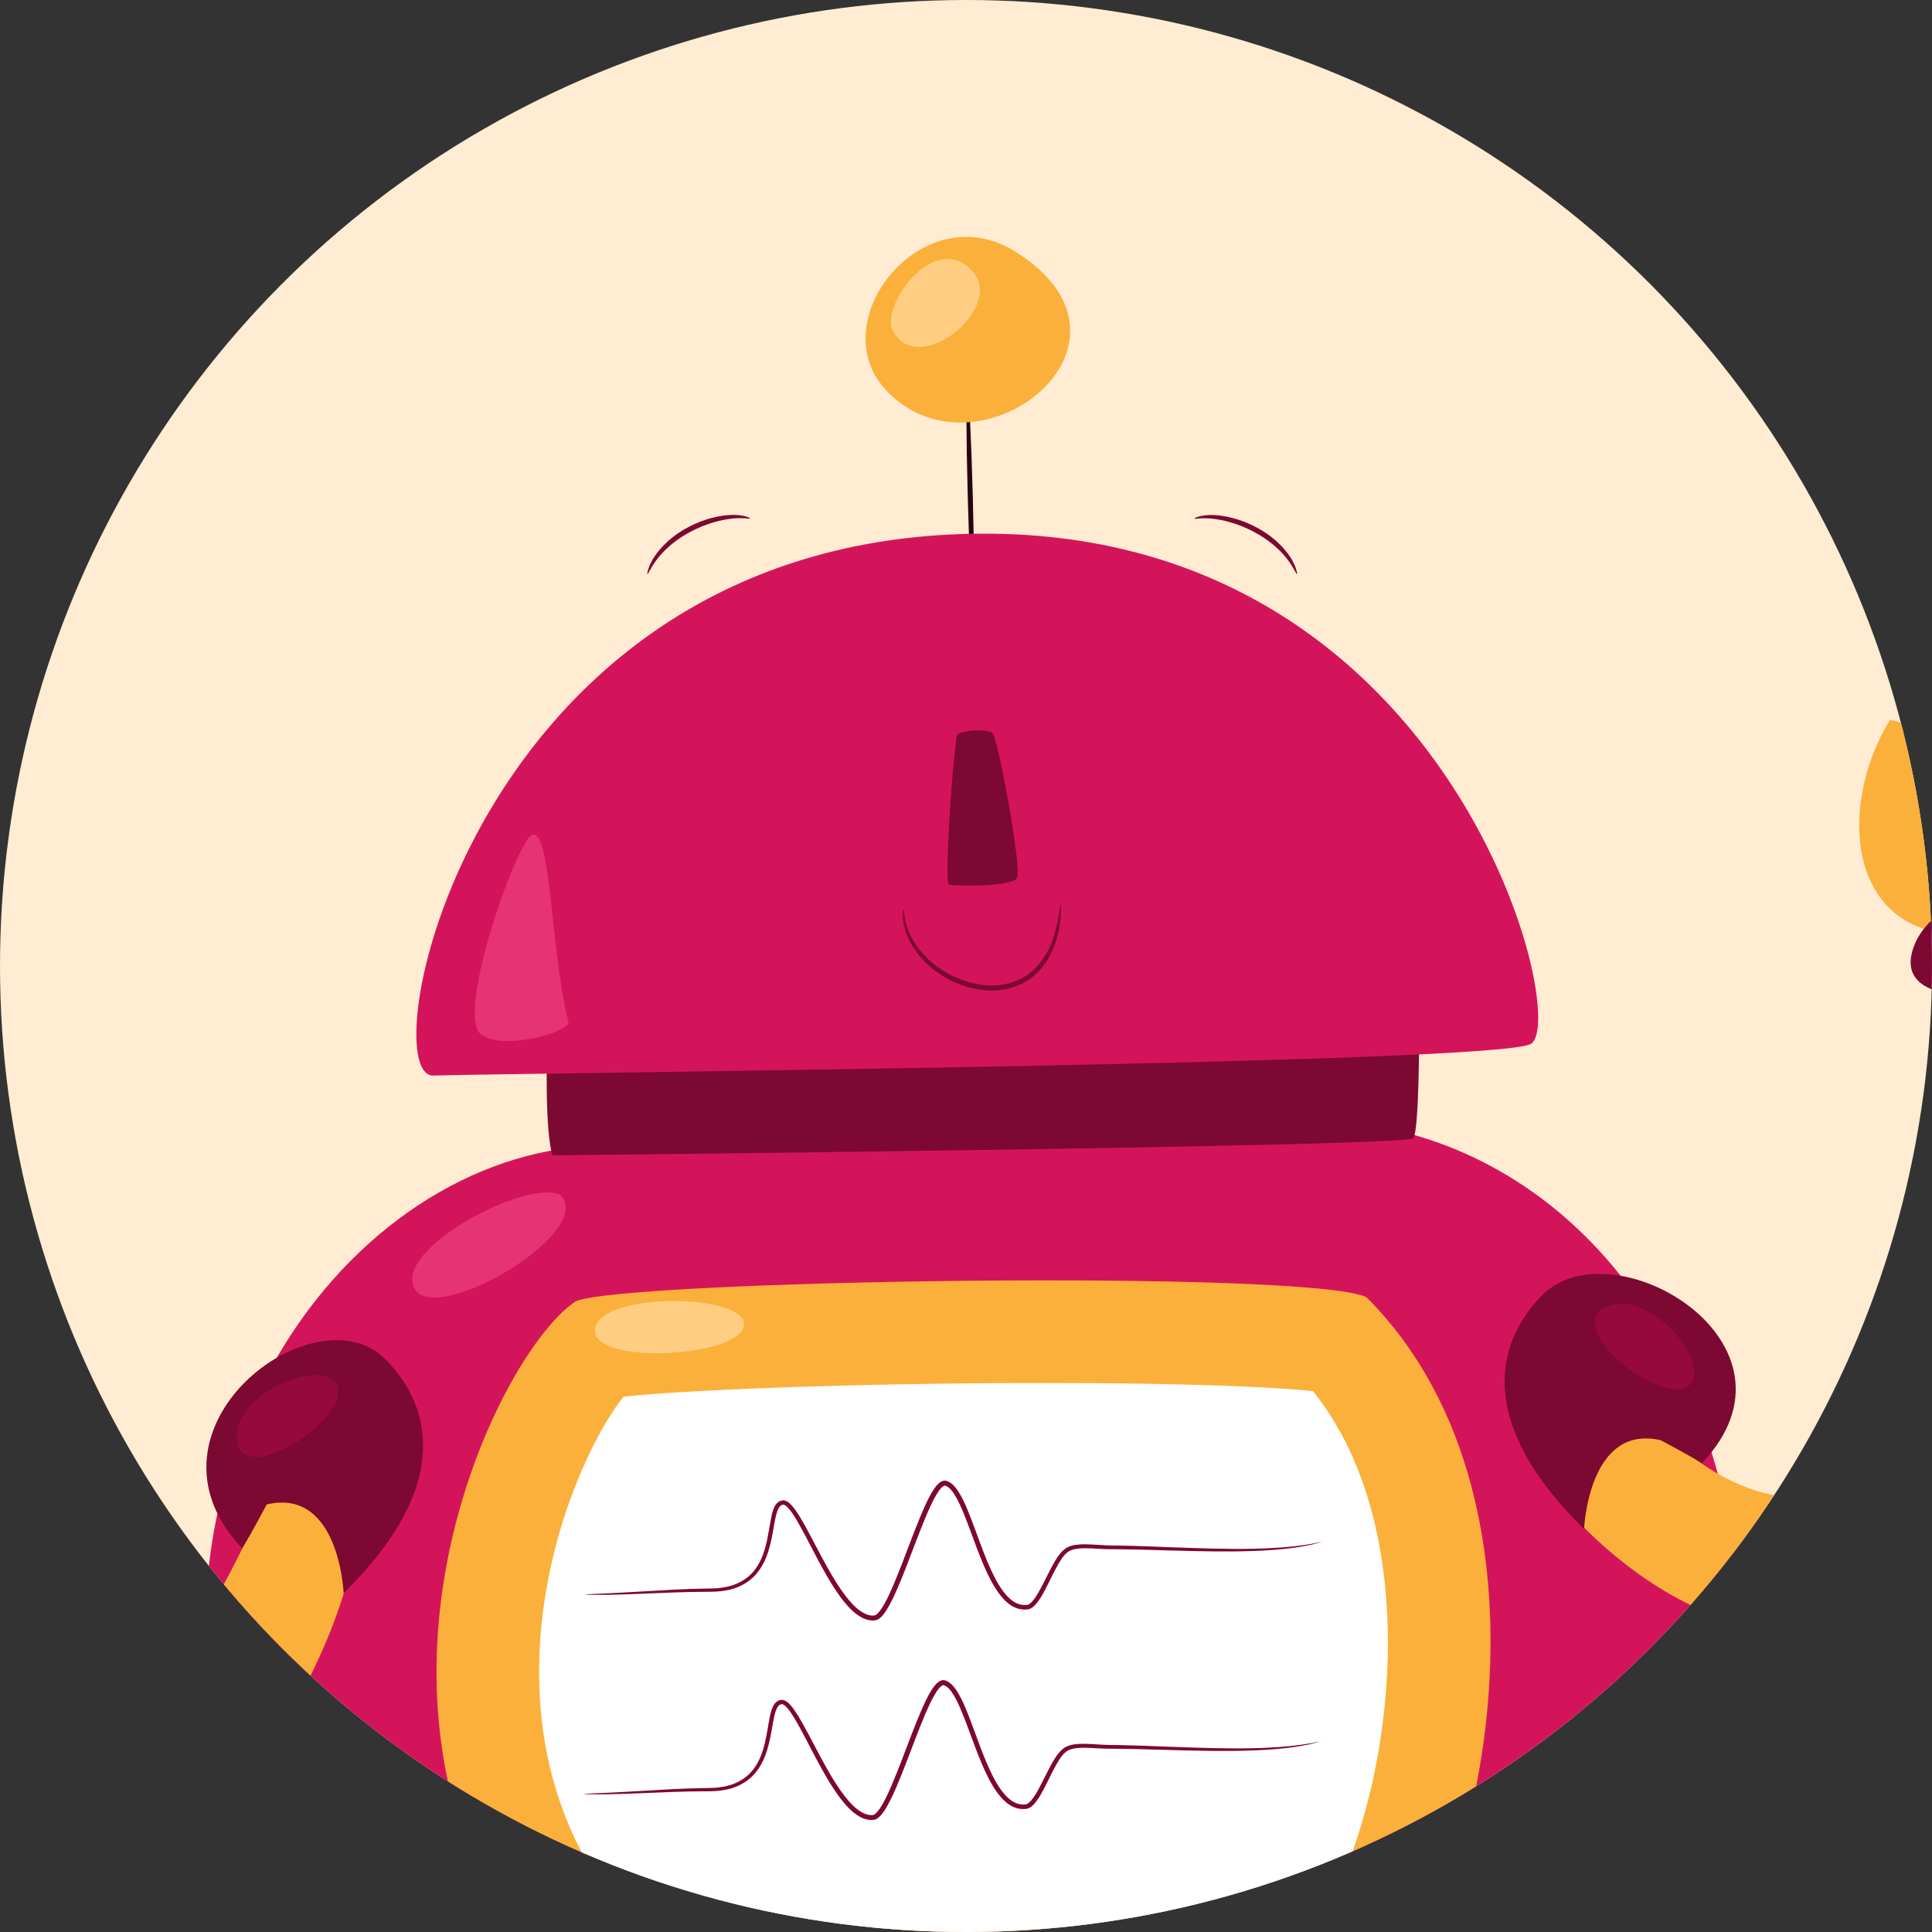 <?xml version="1.0" encoding="UTF-8"?>
<svg id="Layer_1" data-name="Layer 1" xmlns="http://www.w3.org/2000/svg" width="500" height="500" xmlns:xlink="http://www.w3.org/1999/xlink" viewBox="0 0 500 500">
  <rect x="0" y="0" width="500" height="500" fill="#333333" stroke="none"/>
  <defs>
    <style>
      .cls-1 {
        clip-path: url(#clippath);
      }

      .cls-2 {
        fill: #ffecd2;
      }

      .cls-2, .cls-3, .cls-4, .cls-5, .cls-6, .cls-7, .cls-8, .cls-9, .cls-10, .cls-11 {
        stroke-width: 0px;
      }

      .cls-3 {
        fill: none;
      }

      .cls-4 {
        fill: #d4145a;
      }

      .cls-5 {
        fill: #96093c;
      }

      .cls-6 {
        fill: #fbb03b;
      }

      .cls-7 {
        fill: #7d0832;
      }

      .cls-8 {
        fill: #ffce82;
      }

      .cls-9 {
        fill: #290310;
      }

      .cls-10 {
        fill: #e63374;
      }

      .cls-11 {
        fill: #fff;
      }
    </style>
    <clipPath id="clippath">
      <circle class="cls-3" cx="250" cy="250" r="250"/>
    </clipPath>
  </defs>
  <circle class="cls-2" cx="250" cy="250" r="250"/>
  <g class="cls-1">
    <g>
      <path class="cls-9" d="M250.37,100.97c.36,0,.99,12.28,1.39,27.46.41,15.17.44,27.48.08,27.49-.36,0-.99-12.28-1.39-27.46-.41-15.17-.44-27.48-.08-27.49Z"/>
      <path class="cls-6" d="M262.9,65.2c-23.97-15.12-50.01,17.53-33.92,35.4,23.23,25.81,71.98-11.39,33.92-35.4Z"/>
      <path class="cls-4" d="M148.12,296.97c-63.61,7.19-121.37,90.18-82.42,189.73,43.42,111,147.12,96.05,205.77,95.7,90.99-.55,177.84-21.02,180.61-132.21,2.77-111.19-55.13-155.25-103.25-159.68-48.12-4.43-200.71,6.45-200.71,6.45Z"/>
      <path class="cls-6" d="M148.95,336.8c-23.23,15.49-74.68,127.23,14.38,198.03,4.43,2.21,173.14,2.77,191.39-11.62,27.66-24.89,53.66-132.76-1.11-187.52-15.49-7.19-192.5-4.43-204.67,1.11Z"/>
      <path class="cls-11" d="M203.62,509.46c-13.82,0-23.72-.19-29.67-.4-22.64-20.32-34.21-45.68-34.43-75.51-.24-33.55,13.89-62.19,21.85-72.1,15.13-1.65,57.9-3.53,109.48-3.53,38.44,0,59.56,1.13,68.95,2.09,17.68,22.04,19.78,52.14,19.34,68.94-.94,35.59-12.81,63.04-20.2,72.36-14.46,4.12-66.72,8.15-135.33,8.15h0Z"/>
      <path class="cls-7" d="M141.58,271.71c-.55,22.31,1.38,27.29,1.38,27.29,0,0,221.36-2.21,222.83-4.43,1.47-2.21,1.47-25.81,1.47-25.81,0,0-202.09,2.21-225.69,2.95Z"/>
      <path class="cls-4" d="M112.08,278.35c28.03-.74,272.89-2.95,283.96-8.11,11.06-5.16-20.65-136.45-147.51-132.02-126.86,4.43-152.67,140.13-136.44,140.13Z"/>
      <path class="cls-7" d="M247.6,190.4c-1.47,10.32-3.13,38.17-2.03,38.54s16.59.74,17.7-1.84-4.98-36.32-6.46-37.43c-1.47-1.11-8.85-.73-9.22.74Z"/>
      <path class="cls-7" d="M274.52,234.19c.09,0,.1.92.03,2.58-.11,1.65-.39,4.06-1.3,6.92-.9,2.83-2.57,6.19-5.66,8.85-3.09,2.62-7.62,4.12-12.26,3.78-4.63-.34-8.85-2-12.13-4.24-3.34-2.19-5.74-4.99-7.26-7.58-1.53-2.61-2.1-5.05-2.23-6.71-.13-.83-.04-1.48-.04-1.92.02-.44.06-.66.1-.66.05,0,.1.23.16.66.08.43.07,1.06.28,1.85.28,1.59.95,3.88,2.52,6.3,1.56,2.4,3.91,5.01,7.13,7.04,3.17,2.08,7.2,3.62,11.54,3.94,4.36.31,8.5-1.04,11.4-3.4,2.89-2.41,4.57-5.52,5.55-8.22.99-2.72,1.41-5.06,1.67-6.67.22-1.62.39-2.52.48-2.52Z"/>
      <path class="cls-6" d="M74.83,366.12c21.57-4.43,27.66,33.19-2.77,82.42-19.25,31.15-69.14,79.66-99.02,95.7-13.83,1.66-21.57-25.45-17.7-31.53,37.06-11.62,107.31-85.74,119.48-146.59Z"/>
      <path class="cls-7" d="M69.02,389.35c18.81-4.43,19.91,22.96,19.91,22.96,29.59-29.04,21.61-49.74,10.79-60.57-18.25-18.25-66.38,17.98-37.06,48.95,2.07-3.18,6.36-11.34,6.36-11.34Z"/>
      <path class="cls-6" d="M423.51,362.98c37.43,45.36,97.44,38.17,84.72-110.82,13.28-16.23,35.13.55,35.13.55,24.89,162.45-75.78,212.23-141.61,133.68-.73-20.65,21.76-23.42,21.76-23.42Z"/>
      <path class="cls-6" d="M548.25,239.37c19.79-28.87,2.45-75.17-37.41-69.43-4.3,2.05-5.47,12.15-5.47,12.15,19.45,2.56,21.09,28.13,9.11,30.35-11.98,2.21-16.89-22.01-16.89-22.01-5.27-4.18-8.49-4.07-8.49-4.07-12.5,20.27-11.56,50.51,12.52,55,24.08,4.49,46.63-1.98,46.63-1.98Z"/>
      <path class="cls-7" d="M545.26,257.32c10.3-9.47,9.48-25.1-4.22-28.9-13.7-3.8-39.7,2.03-45.49,15.9-5.79,13.87,13.55,13.2,13.55,13.2,3.47-7.77,27-9.91,36.16-.2Z"/>
      <path class="cls-7" d="M342.19,398.94s-.39.16-1.18.38c-.39.11-.88.24-1.46.41-.59.12-1.28.26-2.05.41-3.11.58-7.73,1.08-13.61,1.27-5.88.21-13.02.09-21.19-.15-4.08-.11-8.43-.26-12.99-.31-1.15-.01-2.28,0-3.49-.03-1.19-.04-2.37-.13-3.56-.19-1.19-.05-2.39-.09-3.56.04-1.16.12-2.32.42-3.07,1.15l-.02.02-.02.02c-.83.72-1.5,1.79-2.12,2.86-.62,1.08-1.19,2.22-1.77,3.38-.57,1.16-1.15,2.34-1.78,3.52-.64,1.17-1.3,2.36-2.25,3.46-.49.52-1.05,1.11-1.98,1.31-.43.07-.77.04-1.16.06-.38,0-.75-.1-1.12-.15-1.49-.34-2.77-1.24-3.79-2.26-2.04-2.1-3.41-4.66-4.64-7.26-2.44-5.23-4.13-10.88-6.45-16.34-.59-1.35-1.23-2.7-2.01-3.9-.38-.62-.84-1.15-1.33-1.6-.26-.19-.51-.39-.79-.48-.06-.02-.15-.08-.19-.08-.03,0-.06-.02-.1,0-.07,0-.16.03-.27.08-.46.23-.94.82-1.35,1.4-.41.6-.78,1.25-1.14,1.91-.71,1.33-1.33,2.73-1.94,4.15-1.81,4.27-3.38,8.6-5.03,12.84-.82,2.12-1.65,4.22-2.55,6.29-.91,2.06-1.83,4.1-3.11,6.01-.33.47-.68.94-1.14,1.37-.22.22-.49.42-.8.59-.31.17-.79.25-1.05.25-1.25.06-2.45-.36-3.44-.94-2-1.19-3.46-2.89-4.78-4.58-2.6-3.44-4.59-7.11-6.5-10.68-1.91-3.57-3.63-7.13-5.59-10.36-.49-.8-1.01-1.58-1.58-2.26-.55-.66-1.28-1.33-1.74-1.1-.63.1-1.05.86-1.34,1.65-.29.8-.47,1.68-.64,2.55-.63,3.5-1.14,7.04-2.57,10.17-.71,1.56-1.66,3-2.84,4.18-1.18,1.18-2.58,2.07-4.04,2.68-2.93,1.26-6.01,1.28-8.73,1.28-2.75,0-5.34.08-7.76.16-4.85.19-9.03.35-12.45.49-3.42.12-6.08.15-7.88.13-.9,0-1.59-.03-2.05-.04-.46-.02-.7-.04-.7-.06s.24-.05.7-.07c.46-.02,1.15-.05,2.05-.09,1.8-.07,4.45-.19,7.86-.38,3.41-.2,7.59-.43,12.44-.71,2.43-.12,5.03-.22,7.79-.27.69-.01,1.4,0,2.09-.04.35-.01.7-.03,1.05-.04.35-.04.7-.08,1.05-.12,1.41-.17,2.84-.49,4.19-1.09,1.35-.58,2.63-1.41,3.7-2.51,1.08-1.09,1.94-2.43,2.6-3.91,1.33-2.98,1.8-6.4,2.42-9.96.17-.89.35-1.8.67-2.72.16-.46.36-.93.69-1.37.14-.23.38-.42.59-.61.26-.16.52-.33.82-.38.27-.1.67-.11.98-.01.3.1.57.24.79.4.45.32.8.69,1.12,1.07.64.76,1.18,1.57,1.7,2.39,2.03,3.31,3.76,6.85,5.67,10.4,1.91,3.54,3.9,7.18,6.42,10.48,1.27,1.63,2.69,3.22,4.42,4.24.86.5,1.81.81,2.74.76.7.07,1.4-.83,1.99-1.65,1.17-1.75,2.09-3.77,2.98-5.8.88-2.04,1.7-4.13,2.52-6.24,1.64-4.23,3.21-8.56,5.04-12.88.62-1.44,1.26-2.86,1.99-4.25.37-.69.76-1.38,1.22-2.04.48-.65.95-1.34,1.85-1.83.23-.11.51-.22.82-.22.15-.02.31.02.47.05.15.04.23.09.34.13.45.17.79.44,1.15.7.62.58,1.15,1.21,1.57,1.88.86,1.33,1.51,2.72,2.12,4.11,2.35,5.57,4.03,11.19,6.4,16.32,1.19,2.54,2.52,5.02,4.37,6.92.92.93,2,1.67,3.19,1.95.3.04.6.12.9.13.29-.02.64,0,.87-.03.42-.06.9-.47,1.31-.92.82-.93,1.48-2.08,2.1-3.22.62-1.15,1.2-2.32,1.78-3.47.58-1.16,1.17-2.31,1.82-3.43.66-1.11,1.33-2.23,2.39-3.15l-.04.03c1.1-1.04,2.51-1.32,3.76-1.45,1.28-.13,2.52-.08,3.73-.02,1.2.07,2.38.14,3.55.21,1.14.04,2.32.04,3.46.06,4.59.08,8.93.27,13.01.42,8.16.31,15.28.53,21.14.41,5.86-.09,10.46-.49,13.57-.95.78-.12,1.46-.23,2.05-.33.59-.13,1.08-.23,1.47-.32.8-.17,1.21-.24,1.22-.21Z"/>
      <path class="cls-7" d="M341.82,450.57s-.39.16-1.18.38c-.39.11-.88.24-1.46.41-.59.12-1.28.26-2.05.41-3.11.58-7.72,1.08-13.61,1.27-5.88.21-13.02.09-21.19-.15-4.08-.11-8.43-.26-12.99-.31-1.15-.01-2.28,0-3.49-.03-1.19-.04-2.37-.13-3.56-.19-1.19-.05-2.39-.09-3.56.04-1.16.12-2.32.42-3.07,1.15l-.02.02-.02.02c-.83.72-1.5,1.79-2.12,2.86-.62,1.08-1.19,2.22-1.77,3.38-.57,1.16-1.15,2.34-1.78,3.52-.64,1.17-1.3,2.36-2.25,3.46-.49.52-1.05,1.11-1.99,1.31-.43.07-.77.04-1.16.06-.38,0-.75-.1-1.12-.15-1.49-.34-2.77-1.24-3.79-2.26-2.04-2.1-3.41-4.66-4.64-7.26-2.44-5.23-4.13-10.88-6.45-16.34-.59-1.35-1.23-2.7-2.01-3.9-.38-.62-.84-1.15-1.33-1.6-.26-.19-.51-.39-.79-.48-.06-.02-.15-.08-.18-.08-.03,0-.06-.02-.1,0-.07,0-.16.03-.27.08-.46.23-.94.82-1.35,1.4-.41.6-.78,1.25-1.14,1.91-.71,1.33-1.33,2.73-1.94,4.15-1.81,4.27-3.38,8.6-5.03,12.84-.82,2.12-1.65,4.22-2.55,6.29-.91,2.06-1.83,4.1-3.11,6.01-.33.47-.68.94-1.14,1.37-.22.22-.49.42-.8.59-.31.17-.79.25-1.05.25-1.25.06-2.45-.36-3.44-.94-2-1.19-3.46-2.89-4.78-4.58-2.6-3.44-4.59-7.11-6.5-10.68-1.91-3.57-3.63-7.13-5.59-10.36-.49-.8-1.01-1.58-1.58-2.26-.55-.66-1.28-1.33-1.74-1.1-.63.1-1.05.87-1.34,1.65-.29.8-.47,1.68-.64,2.55-.63,3.5-1.14,7.04-2.57,10.17-.71,1.56-1.66,3-2.84,4.18-1.18,1.18-2.58,2.07-4.04,2.68-2.93,1.26-6.01,1.28-8.73,1.28-2.75,0-5.34.08-7.76.16-4.85.19-9.03.35-12.45.49-3.42.12-6.08.15-7.88.13-.9,0-1.59-.03-2.05-.04-.46-.02-.7-.04-.7-.06s.24-.05.7-.07c.46-.02,1.15-.05,2.05-.09,1.8-.07,4.45-.19,7.86-.38,3.41-.2,7.59-.43,12.44-.71,2.43-.12,5.03-.22,7.79-.27.69-.01,1.4,0,2.09-.04.35-.01.7-.03,1.05-.04.35-.04.7-.08,1.05-.12,1.41-.17,2.84-.49,4.19-1.09,1.35-.58,2.63-1.41,3.7-2.51,1.08-1.09,1.94-2.43,2.6-3.91,1.33-2.98,1.8-6.4,2.42-9.96.17-.89.35-1.8.67-2.72.16-.46.36-.93.69-1.37.14-.23.38-.42.59-.61.26-.16.52-.33.82-.38.27-.1.67-.11.98-.01.3.1.57.24.79.4.45.32.8.69,1.12,1.07.64.76,1.18,1.57,1.7,2.39,2.03,3.31,3.76,6.85,5.67,10.4,1.91,3.54,3.9,7.18,6.42,10.48,1.27,1.63,2.69,3.22,4.42,4.24.86.5,1.81.81,2.74.76.7.07,1.4-.82,1.99-1.65,1.17-1.75,2.09-3.77,2.98-5.8.88-2.04,1.7-4.13,2.52-6.24,1.64-4.23,3.21-8.56,5.04-12.88.62-1.44,1.26-2.86,1.99-4.25.37-.69.76-1.38,1.22-2.04.48-.65.95-1.33,1.84-1.83.23-.11.5-.22.82-.22.15-.02.31.02.47.05.15.04.23.09.34.13.45.17.8.44,1.15.7.62.58,1.15,1.21,1.57,1.88.86,1.33,1.51,2.72,2.12,4.11,2.35,5.57,4.03,11.19,6.4,16.32,1.19,2.54,2.52,5.02,4.37,6.92.92.93,2,1.67,3.19,1.95.3.04.6.12.9.13.29-.02.64,0,.87-.03.42-.06.9-.47,1.31-.92.82-.93,1.48-2.08,2.1-3.22.62-1.15,1.2-2.32,1.78-3.47.58-1.16,1.17-2.31,1.82-3.43.66-1.11,1.33-2.23,2.39-3.15l-.04.03c1.1-1.04,2.51-1.32,3.76-1.45,1.28-.13,2.52-.08,3.73-.02,1.2.07,2.38.14,3.55.21,1.14.04,2.32.04,3.46.06,4.59.08,8.93.27,13.01.42,8.16.31,15.28.53,21.14.41,5.86-.09,10.46-.49,13.57-.95.78-.12,1.46-.23,2.05-.32.59-.13,1.08-.23,1.47-.32.8-.17,1.21-.24,1.22-.21Z"/>
      <path class="cls-7" d="M429.87,372.75c-18.81-4.43-19.91,22.96-19.91,22.96-29.59-29.04-21.61-49.74-10.79-60.57,18.25-18.25,70.62,12.54,41.3,43.52-3.68-2.21-10.6-5.9-10.6-5.9Z"/>
      <path class="cls-7" d="M194.09,134.16c-.03.09-.49.07-1.29-.02-.81-.05-1.97-.07-3.4.07-1.42.19-3.12.46-4.93,1.04-.92.24-1.84.64-2.82.98-.94.43-1.94.83-2.89,1.37-3.92,2-6.88,4.76-8.63,7.01-1.74,2.28-2.36,4.01-2.59,3.92-.09-.03,0-.48.26-1.28.12-.4.28-.9.57-1.42.29-.52.54-1.17,1-1.77,1.64-2.51,4.68-5.55,8.78-7.64,1-.57,2.04-.97,3.03-1.41,1.02-.35,1.99-.73,2.96-.95,1.91-.54,3.71-.73,5.2-.81,1.51-.02,2.73.14,3.54.36.81.26,1.23.44,1.2.52Z"/>
      <path class="cls-7" d="M309.15,134.16c-.03-.09.39-.27,1.2-.52.81-.21,2.03-.38,3.54-.36,1.5.07,3.29.26,5.2.81.97.22,1.94.61,2.96.95.99.43,2.03.84,3.03,1.41,4.1,2.08,7.14,5.12,8.78,7.64.46.6.7,1.25.99,1.77.29.52.45,1.01.57,1.42.25.8.35,1.25.26,1.28-.23.09-.85-1.64-2.59-3.92-1.75-2.25-4.71-5.01-8.63-7.01-.95-.54-1.95-.94-2.89-1.37-.97-.35-1.9-.74-2.82-.98-1.81-.59-3.51-.86-4.93-1.04-1.43-.14-2.59-.12-3.4-.07-.8.09-1.26.11-1.29.02Z"/>
      <path class="cls-8" d="M230.63,84.56c5.53,14.38,29.87-4.43,21.02-14.38s-22.13,6.08-21.02,14.38Z"/>
      <path class="cls-10" d="M135.49,218.98c-6.08,11.06-16.59,44.25-11.06,48.68,5.53,4.43,23.42-.6,22.68-3.32-4.98-18.25-4.43-59.74-11.62-45.36Z"/>
      <path class="cls-10" d="M144.89,309.14c-9.4-3.87-43.15,14.38-37.61,24.34,5.53,9.96,47.57-14.94,37.61-24.34Z"/>
      <path class="cls-5" d="M61.92,374.97c5.53,8.3,30.42-10.51,24.89-17.15-5.53-6.64-29.87,4.98-24.89,17.15Z"/>
      <path class="cls-5" d="M413.75,339.47c-6.19,7.81,19.35,25.72,23.97,18.42,4.62-7.31-13.92-26.9-23.97-18.42Z"/>
      <path class="cls-8" d="M154.29,342.88c-4.43,10.51,35.96,8.85,38.17.55s-34.3-9.4-38.17-.55Z"/>
    </g>
  </g>
</svg>